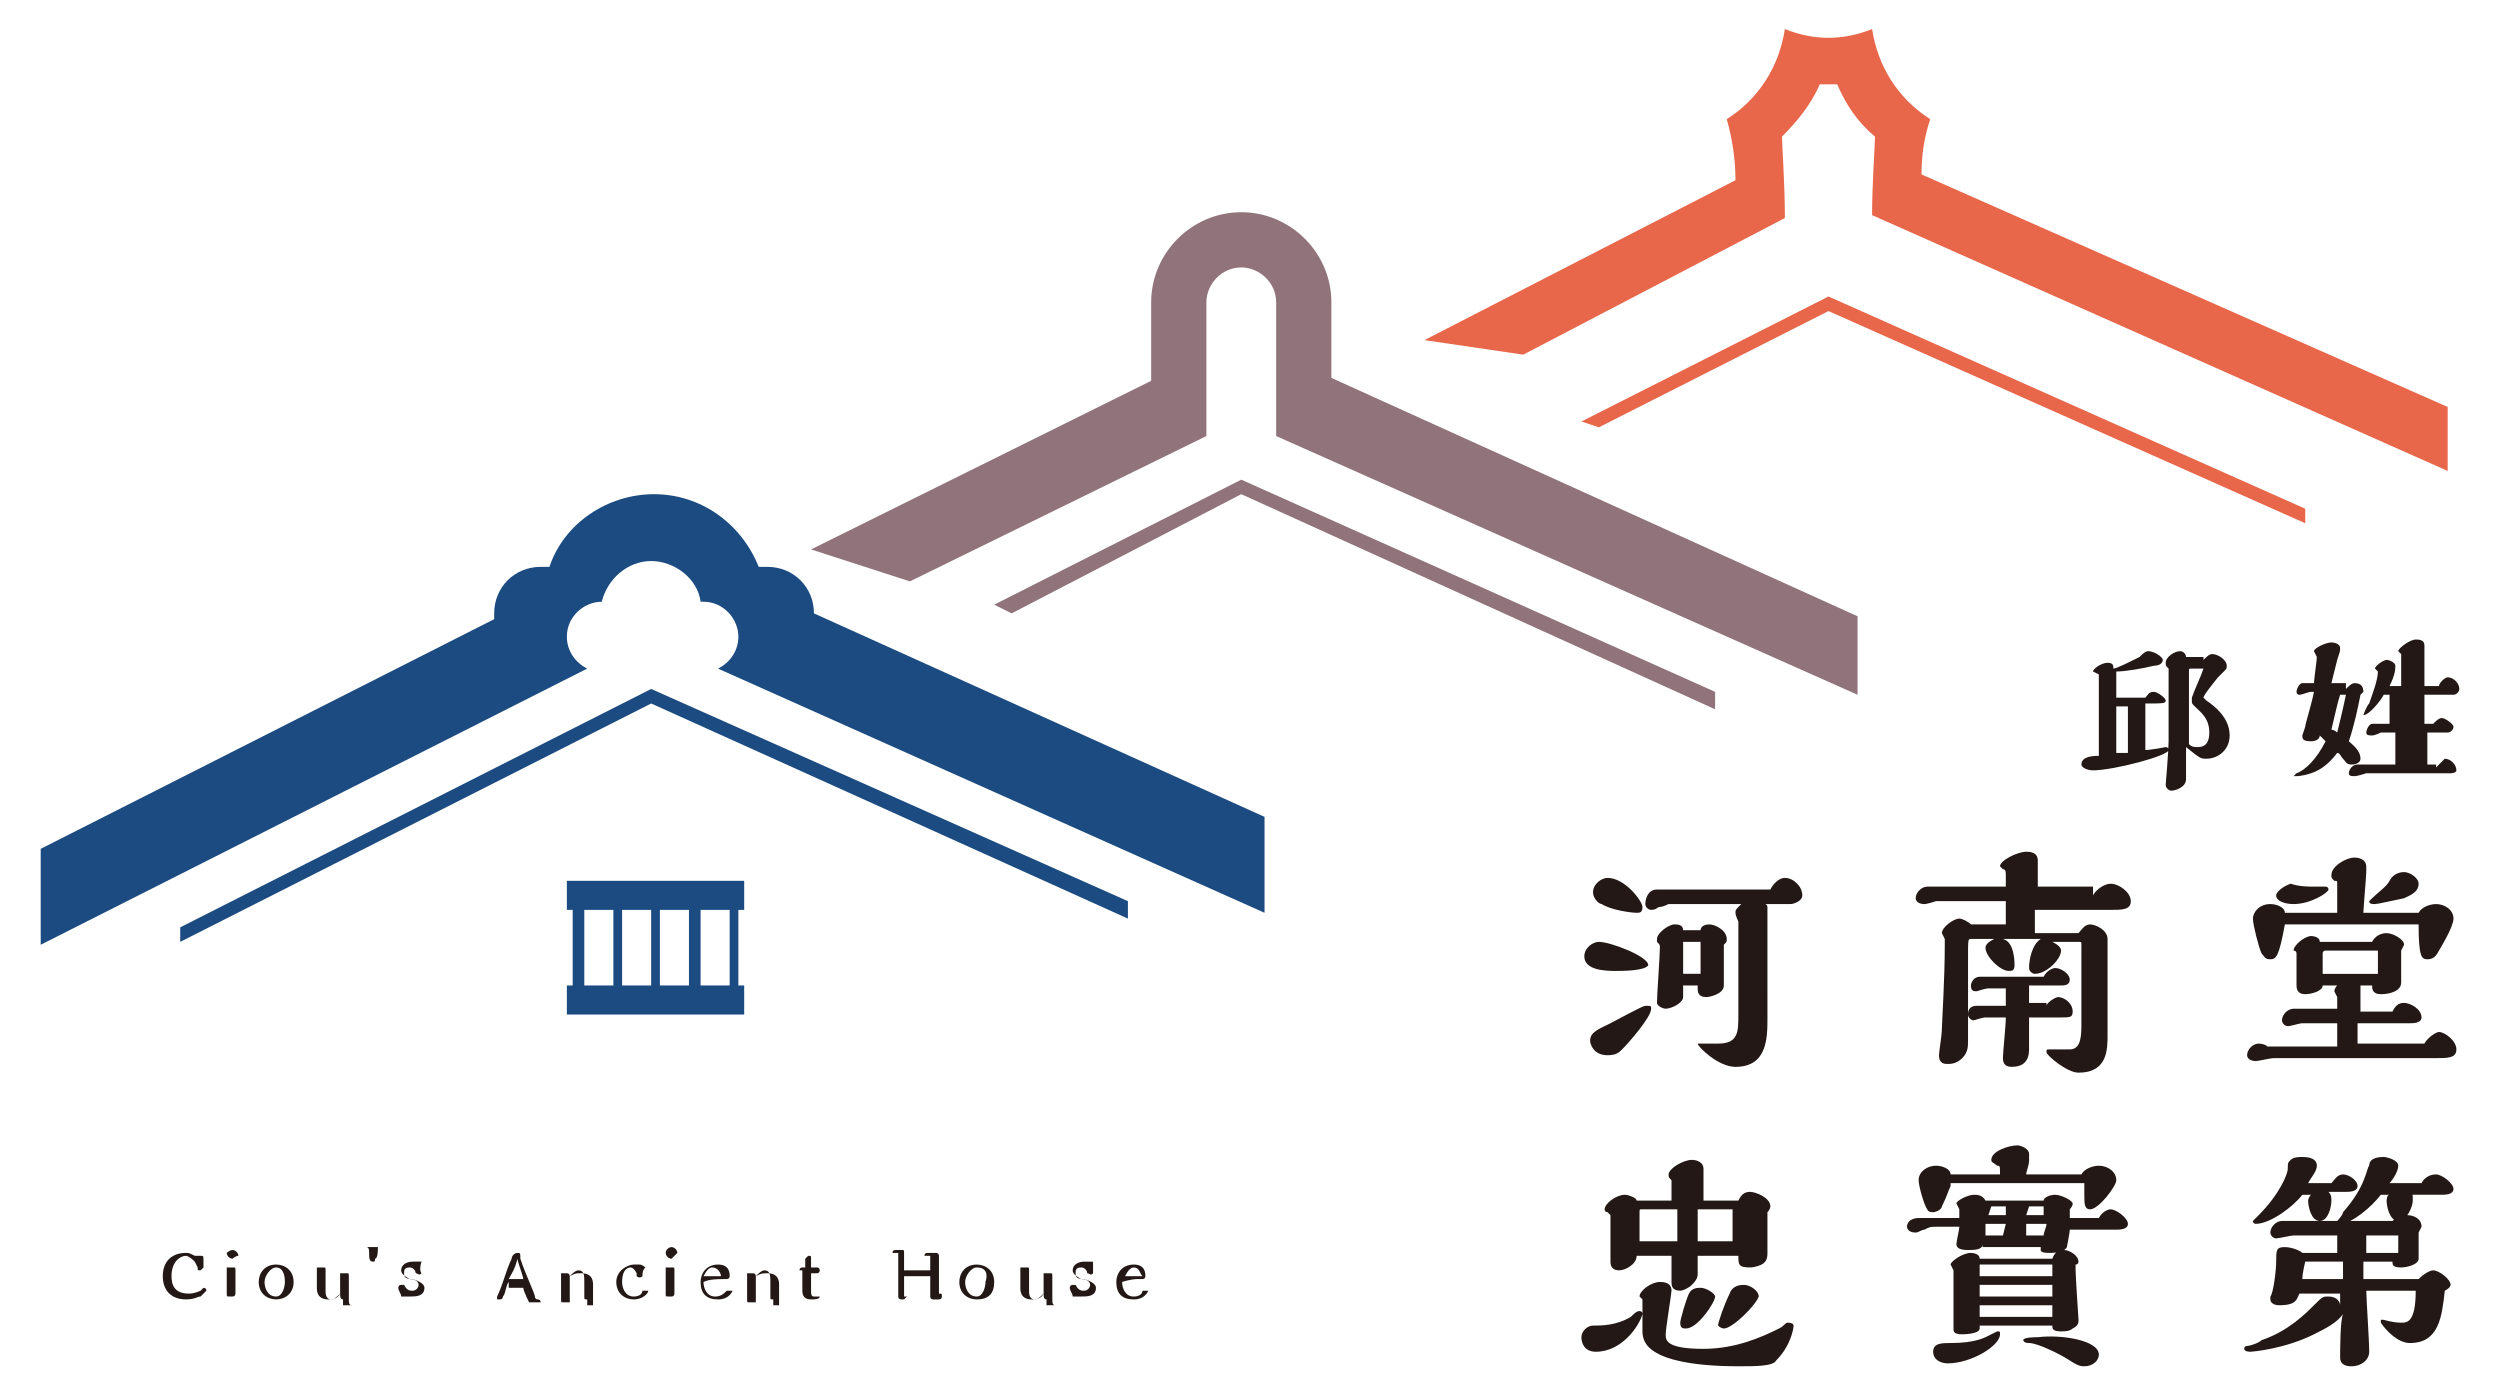<svg version="1.1" id="svgRoot" xmlns="http://www.w3.org/2000/svg" x="0" y="0" viewBox="0 0 86 48" xml:space="preserve"><style>.st0{fill:#91747b}.st1{fill:#e86649}.st2{fill:#1b4b81}</style><path class="st0" d="M34.8 21.1l7.9-4.1L59 24.4v-.6l-16.3-7.3-8.5 4.3z"/><path class="st1" d="M55 14.7l7.9-4L79.3 18v-.5l-16.4-7.3-8.5 4.3z"/><path class="st0" d="M45.8 13v-2.6c0-1.7-1.4-3.1-3.1-3.1-1.7 0-3.1 1.4-3.1 3.1v2.7l-11.7 5.8 3.4 1.1 10.2-5v-4.6c0-.6.5-1.2 1.2-1.2.6 0 1.2.5 1.2 1.2V15l20 8.9v-2.7L45.8 13z"/><path class="st1" d="M66.1 6c0-.7.1-1.3.3-1.9-1.1-.7-1.8-1.8-2-3.1-.5.2-1 .3-1.5.3s-1-.1-1.5-.3c-.2 1.3-.9 2.4-2 3.1.2.7.3 1.4.3 2.1L49 11.7l3.4.5 9-4.7c0-1.2-.1-2.5-.1-2.8.5-.5 1-1.1 1.3-1.8h.6c.3.7.7 1.3 1.3 1.8 0 .3-.1 1.6-.1 2.7l19.8 8.8V14L66.1 6z"/><path class="st2" d="M6.2 32.4l16.2-8.2 16.4 7.4V31l-16.4-7.3-16.2 8.2z"/><path class="st2" d="M25.6 31.3v-1h-6.1v1h.2v2.6h-.2v1h6.1v-1h-.2v-2.6h.2zm-2.9 0h1v2.6h-1v-2.6zm-.3 2.6h-1v-2.6h1v2.6zm-2.3-2.6h1v2.6h-1v-2.6zm5 2.6h-1v-2.6h1v2.6z"/><path class="st2" d="M28 21.1c0-.9-.7-1.6-1.6-1.6h-.3c-.6-1.5-2-2.5-3.6-2.5s-3.1 1-3.6 2.5h-.3c-.9 0-1.6.7-1.6 1.6v.2L1.4 29.2v3.3L20.2 23c-.4-.2-.7-.6-.7-1.1 0-.7.6-1.2 1.2-1.2.2-.8.9-1.4 1.7-1.4.8 0 1.6.6 1.7 1.4h.1c.7 0 1.2.6 1.2 1.2 0 .5-.3.9-.7 1.1l18.8 8.4v-3.3l-15.5-7z"/><path d="M72.2 24.2v-1l-.2-.1c0-.1.3-.3.5-.3s.2.1.2.2c.1 0 .5-.2.9-.4.1-.1.2-.2.3-.2.2 0 .5.2.5.3 0 .1-.1.2-.3.2-.4.1-1 .2-1.3.2v.9h1c.1-.1.1-.2.3-.2.1 0 .4.2.4.3 0 .1-.1.1-.7.1v1.6c.2 0 .7-.1.7-.1s.1 0 .1.1c0 .2-1.9.7-2.6.7-.2 0-.4-.1-.4-.2 0-.2.2-.3.6-.3v-1.8zm.8.1h-.2v1.6h.4v-1.6H73zm2.8-1.6c.1-.1.2-.2.3-.2.2 0 .5.2.5.4 0 .1 0 .1-.1.2l-.2.2s-.5.6-.5.7l.1.1c.3.2.8.6.8 1.2 0 .5-.4.8-.8.8-.2 0-.2 0-.7-.4v1.1c0 .3-.4.4-.5.4-.1 0-.2-.1-.2-.2 0 0 .1-1.2.1-1.5V23c-.1-.1-.1-.1-.1-.2 0-.2.3-.4.5-.4.1 0 .2.1.2.2h.6zm-.2 3c.3 0 .4-.2.4-.5 0-.5-.3-.7-.5-.9-.1-.1-.1-.1-.1-.2V24c.1-.3.3-.7.4-1h-.4c-.1 0-.1 0-.1.1v2.5c.1.1.2.1.3.1m5.1-2c.1-.1.2-.2.3-.2.2 0 .3.1.3.3l-.1.1c-.1.5-.2 1-.4 1.6.1.1.4.3.4.6 0 .1-.1.2-.3.2-.2 0-.2-.1-.3-.2-.1-.1-.1-.2-.2-.2-.3.4-.6.6-.9.7-.3.1-.5.1-.5.1h-.1l.1-.1c.3-.1.7-.5 1-1.1l-.2-.2c0 .1-.1.2-.3.2-.3 0-.3-.1-.3-.2l.1-.3c0-.1.2-.7.3-1.2h-.1c-.1 0-.3.1-.4.1-.1 0-.1-.1-.1-.1 0-.1.1-.3.2-.3h.4c0-.1.1-.8.1-.9l-.1-.2c0-.1.4-.3.6-.3 0 0 .3 0 .3.2 0 .1 0 .1-.1.4l-.2.8h.5zm-.2.2c-.1.3-.2.8-.3 1.2 0 0 .1 0 .2.1.2-.8.3-1.3.3-1.3h-.2zm3.3 2.5l.3-.3c.2 0 .4.2.4.4 0 .1-.2.1-.2.1h-2.9s-.3.1-.4.1c-.1 0-.2 0-.2-.1s.1-.3.3-.3h1.3v-1.1h-.5s-.2.1-.3.1c-.1 0-.2 0-.2-.1s.1-.3.2-.3h.6v-1H82c-.1.2-.5.7-.7.7 0 0 .1-.3.2-.4.1-.3.3-.8.3-1.1l-.1-.1c0-.1.3-.3.4-.3.1 0 .3.1.3.2s0 .3-.2.7h.4v-1.1l-.1-.1c0-.1.4-.4.6-.4.1 0 .3 0 .3.2v1.4h.5c0-.1.2-.3.3-.3.2 0 .4.2.4.4 0 .1-.1.2-.2.2h-1v1h.3c.1-.1.2-.2.3-.2.1 0 .4.2.4.3 0 .1-.1.2-.2.2h-.7v1.1h.3zm-28.2 7c-.3 0-1.1 0-1.1-.5 0-.3.3-.5.5-.5.4 0 1.7.5 1.7.8-.1.2-.9.2-1.1.2m1.2 1.3c0 .3-.8 1.2-1 1.4-.1.1-.2.2-.5.2-.5 0-.6-.4-.6-.5 0-.3.3-.4.7-.6.2-.1 1.1-.6 1.2-.6.2 0 .2 0 .2.1m-.5-3.3c-.2 0-.9-.1-1.2-.3-.1 0-.3-.2-.3-.4 0-.3.3-.5.5-.5.6 0 1.2.8 1.2 1 0 .2-.1.2-.2.2m1.1-.3s-.2.1-.3.1c-.1 0-.1.1-.3.1-.1 0-.2-.1-.2-.2 0-.2.1-.5.4-.5h3.9c.1-.2.3-.4.5-.4.3 0 .6.3.6.6 0 .2-.3.3-.4.3h-.9c.1 0 .1.1.1.1V35c0 .7 0 1.7-1.1 1.7-.6 0-1.3-.7-1.3-.8h.7c.7 0 .7-.4.7-1v-3.2s-.1-.2-.1-.3c0-.1 0-.1.2-.3h-2.5zm.5 2.8v.4c0 .2-.4.4-.6.4-.1 0-.3-.1-.3-.2 0-.3.1-1.6.1-1.9 0-.1 0-.1-.1-.2v-.1c0-.2.4-.5.6-.5.1 0 .3 0 .3.2h.6c0-.1.1-.2.3-.2.2 0 .6.2.6.5 0 .1 0 .1-.1.2v1.4c0 .3-.5.4-.6.4-.3 0-.3-.2-.3-.3v-.1h-.5zm.6-1.5h-.6v1.1h.6v-1.1zM72 30.8c.1-.2.4-.4.6-.4.3 0 .7.3.7.6s-.3.3-.7.3H70v.8h1.5c.1-.1.2-.3.4-.3s.6.2.6.5v3.3c0 .5 0 1.3-1 1.3-.4 0-1.1-.6-1.1-.7 0-.1 0-.1.1-.1h.7c.4 0 .4-.5.4-.9v-2.7c0-.1 0-.1-.1-.1h-.9c.2.1.3.2.3.3 0 .3-.5.8-.9.8-.1 0-.2-.1-.2-.2 0-.3.1-.8.4-1h-1.3c.4.1.4.8.4.9 0 .2-.1.2-.2.2-.3 0-.8-.5-.8-.8 0-.1.1-.2.3-.3h-.8c-.1 0-.1 0-.1.7v2.8c0 .2 0 .4-.2.6-.2.2-.4.2-.5.2-.1 0-.3 0-.3-.3 0-.1.1-.7.1-.9 0-.2.1-1.7.1-2.9v-.2l-.1-.2c0-.2.4-.5.6-.5.1 0 .3.1.4.2H69V31h-2.4c-.3.1-.4.1-.4.1-.2 0-.3-.1-.3-.2 0-.2.2-.4.4-.4H69v-.4c0-.1 0-.2-.1-.2l-.1-.1c0-.2.6-.5.9-.5.1 0 .4 0 .4.3v.9H72zm-1.6 3.8c0-.1.3-.3.4-.3.2 0 .5.2.5.5 0 .2-.1.2-.4.2h-1.1v1.1c0 .4-.2.6-.6.6-.2 0-.3-.1-.3-.3 0-.2.1-1.1.1-1.4h-.7c-.1 0-.4.1-.4.1-.1 0-.2-.1-.2-.2 0-.2.1-.3.3-.3h1V34h-.6c-.1 0-.4.1-.4.1-.1 0-.2 0-.2-.2 0-.1.1-.3.3-.3h2.2c.1-.2.3-.3.4-.3.2 0 .5.2.5.4s-.2.2-.3.2h-1.1v.6h.6zm10.9 1.3h2.1c.1-.2.4-.4.5-.4.2 0 .6.3.6.6s-.3.3-.7.3h-5.6c-.1 0-.5.1-.6.1-.2 0-.3-.1-.3-.2 0-.2.2-.4.4-.4 0 0 .2 0 .3.1h2.4v-.8h-1.2c-.1 0-.4.1-.5.1-.1 0-.2-.1-.2-.2 0-.2.2-.4.4-.4h1.5v-.4l-.1-.2s0-.1.1-.2h-.5c0 .2-.4.3-.6.3-.2 0-.3-.1-.3-.3v-1.1c0-.1-.1-.1-.1-.1 0-.2.4-.5.6-.5 0 0 .3 0 .3.2h1.8c.1-.2.3-.3.5-.3s.6.2.6.4l-.1.2v1.1c0 .3-.4.4-.7.4-.3 0-.3-.2-.3-.3h-.4v.9h1.1c.1-.2.2-.3.4-.3s.6.2.6.5c0 .2-.3.2-.4.2h-1.8v.7zm1.9-4.5c.1-.2.4-.3.6-.3.3 0 .6.2.6.5s-.5 1.1-.5 1.1c-.1.2-.2.3-.4.3s-.3-.1-.3-1.2h-4.6c-.2 1.1-.3 1.2-.5 1.2s-.2-.1-.3-.2c-.1-.2-.3-1-.3-1.2 0-.2.2-.5.6-.5.2 0 .5.1.5.3h1.8v-1c0-.1 0-.1-.1-.1-.1-.1-.1-.1-.1-.2 0-.3.5-.6.8-.6.2 0 .4.1.4.3v.2c0 .1-.1 1.3-.1 1.4h1.9zm-3.6-.9h.4s.1 0 .1.1-.6.5-1.2.5c-.3 0-.6-.1-.6-.3 0-.1.2-.3.5-.4.3.1.6.1.8.1m2.2 3v-.8H80s-.1 0-.1.1v.7h1.9zm.4-3.2c.1-.2.3-.3.5-.3s.5.2.5.4c0 .3-.3.4-.5.5-.5.1-.9.2-1 .2-.1 0-.2 0-.2-.1l.1-.1c.2-.2.5-.4.6-.6M54.9 46.5c-.4 0-.5-.3-.5-.5s.2-.4.4-.4c.3 0 .8 0 1.3-.3.1-.1.2-.2.3-.2 0 0 .1 0 .1.1-.1.4-.7 1.3-1.6 1.3m3.5-3.4v.7c0 .1 0 .2-.2.4-.1.1-.3.2-.4.2-.3 0-.3-.2-.3-.3v-.9h-1.2c0 .3-.4.5-.6.5-.2 0-.3-.1-.3-.3v-1.6l-.1-.1s-.1 0-.1-.1c0-.2.4-.5.7-.5.1 0 .4.1.4.2h1.2v-.7c-.1-.1-.1-.1-.1-.2 0-.2.5-.5.8-.5.2 0 .4.1.4.3v1.1h1.2c.1-.2.2-.3.4-.3s.7.2.7.5c0 0 0 .1-.1.2v1.4c0 .1 0 .3-.2.4 0 0-.2.1-.4.1-.4 0-.4-.1-.4-.4h-1.4zm-.8-1.5h-1.1c-.1 0-.1 0-.1.1v1h1.3v-1.1zm-1.1 3.1l-.1-.1c0-.2.4-.5.7-.5.1 0 .4 0 .4.3 0 .1-.2 1.3-.2 1.5 0 .2 0 .5 1.3.5 1.1 0 2-.4 2.6-.7.2-.1.2-.2.3-.2.2 0 .2.1.2.1 0 .1-.1.7-.6 1.2-.1.2-.7.2-1.3.2-1.8 0-2.5-.3-2.7-.4-.2-.1-.6-.3-.6-.8v-1.1c.1 0 0 0 0 0m1.5 1c-.1 0-.2 0-.2-.2 0-.1.2-.8.3-1 .1-.2.3-.2.4-.2.2 0 .5.2.5.3 0 .2-.6 1.1-1 1.1m1.7-4.1h-1.3v1.1h1.2v-1.1zm-.4 4.1c-.1 0-.2-.1-.2-.1 0-.1.2-.7.4-1.1.1-.3.4-.3.5-.3.2 0 .5.2.5.4-.1.3-.9 1.1-1.2 1.1m8.9-2.9c0 .2-.3.2-.5.2-.1 0-.4 0-.4-.2 0-.1.1-.5.1-.6h-.8c-.2 0-.2 0-.4.1-.1 0-.2.1-.3.1-.3 0-.3-.2-.3-.2 0-.2.2-.3.4-.3h1.4v-.3l-.1-.2c0-.1.4-.3.6-.3.1 0 .3 0 .4.2h2c0-.1.2-.2.4-.2s.6.2.6.3c0 .1-.1.2-.1.2v.3h1c.1-.2.3-.3.4-.3.2 0 .6.3.6.5s-.3.2-.4.2h-1.6c0 .1-.1.6-.1.6-.1.2-.5.2-.6.2-.1 0-.3 0-.3-.1v-.1h-2zm-1.1-2c-.1.2-.1.3-.3.7 0 .1-.2.2-.3.2-.2 0-.2-.1-.2-.1-.1-.1-.3-.8-.3-1 0-.3.3-.5.6-.5.2 0 .5.1.5.3h1.7c0-.3 0-.3-.1-.3-.1-.1-.2-.1-.2-.2 0-.3.6-.5.9-.5.1 0 .4.1.4.3v.2c0 .2-.1.4-.1.5h1.9c.1-.2.4-.3.6-.3.3 0 .6.2.6.5 0 .2-.6 1-.9 1-.2 0-.2-.2-.2-.5v-.4h-4.6zm1.6 5c.1 0 .1 0 .1.1 0 .4-1 1-1.8 1-.2 0-.5-.1-.5-.4 0-.3.3-.3.6-.3.9 0 1.2-.2 1.4-.3l.2-.1m-.6-.1c0 .2-.6.2-.6.2-.3 0-.3-.1-.3-.2v-2l-.1-.2c0-.1.4-.4.7-.4 0 0 .3 0 .3.2h2.5c.1-.3.3-.3.4-.3.2 0 .5.2.5.4 0 0 0 .1-.1.1v.2c0 .2.1 1.7.1 1.7 0 .1 0 .2-.2.3-.1.1-.3.1-.4.1-.3 0-.3-.1-.3-.2h-2.5zm2.5-2.2h-2.5v.4h2.5v-.4zm0 .7h-2.5v.4h2.5v-.4zm0 .7h-2.5v.4h2.5v-.4zm-2.3-2.8v.4h.6l.1-.4h-.7zm.2-.6c-.1 0-.1 0 0 0l-.1.3h.6v-.3h-.5zm1.2.6v.4h.6c0-.1.1-.3.1-.4h-.7zm2.5 4.5c0 .2-.2.4-.5.4-.1 0-.2 0-.5-.2s-1.1-.6-1.4-.6c-.2 0-.2-.1-.2-.1 0-.1.4-.1.5-.1.8-.1 2.1.1 2.1.6m-2.4-5.1l-.1.3h.6v-.3h-.5zm11.6 2.9c0 .3.1 1.7.1 2.1 0 .3-.3.5-.6.5-.1 0-.4 0-.4-.3 0-.2 0-1.3.1-1.5-.2.3-.6.5-1 .7-1 .5-2.1.6-2.2.6 0 0-.2 0-.2-.1s.1-.1.1-.1c.1 0 .4-.1.5-.2.9-.3 1.5-.9 1.8-1.2.3-.3.3-.3.5-.3.3 0 .4.2.4.3v-.4h-1.4c-.1.2-.1.4-.7.4-.2 0-.3-.1-.3-.2v-.1c.1-.1.2-.9.2-1.2 0-.4 0-.5.3-.5.2 0 .5.1.6.2h1.2v-.6h-1.5c-.1 0-.5.1-.6.1-.1 0-.2-.1-.2-.2 0-.2.2-.4.4-.4h3.8c.1-.1.3-.2.5-.2s.5.1.5.4l-.1.2v.9c0 .2-.4.3-.6.3-.3 0-.3-.1-.3-.2h-1v.6h1.9c.2-.2.4-.3.5-.3.2 0 .6.3.6.5 0 0 0 .1-.2.2-.1.9-.2 1.8-1.2 1.8-.4 0-.8-.4-1-.7v-.1h.1s.3.1.6.1c.2 0 .5 0 .5-1.1h-1.7zM80.1 41c.1.1.1.2.1.3 0 .2-.1.7-.4.7-.3 0-.4-.5-.4-.7 0 0 0-.1.1-.2h-.3c-.3.4-1.1 1-1.6 1 0 0-.1 0-.1-.1l.2-.2c.7-.7 1-1.4 1-1.6 0-.2 0-.2.1-.3.1-.1.3-.1.4-.1.1 0 .5 0 .5.3 0 .2-.2.4-.3.6h.8c.1-.1.2-.3.4-.3s.5.2.5.4-.3.2-.4.2h-.6zm.5 3v-.6h-1.3s-.1.4-.1.6h1.4zm2.3-3c.1 0 .1.1.1.3 0 .2-.2.7-.5.7s-.4-.5-.4-.7c0 0 0-.2.1-.2h-.3c-.3.4-1 1-1.4 1 0 0-.1 0-.1-.1 0 0 .2-.2.2-.3.8-.9.8-1.5.9-1.6 0-.3.4-.3.5-.3.1 0 .5.1.5.3 0 .2-.2.5-.3.6h1.1c.1-.2.3-.3.5-.3s.6.3.6.5-.3.2-.4.2h-1.1zm-.4 1.5h-1.1v.6h1.1v-.6zm-76.1.7c-.2 0-.5.2-.5.7 0 .3.1.6.6.6.2 0 .4-.1.4-.1l.1-.1s.1 0 .1.1l-.2.2c-.1 0-.2.1-.5.1-.5 0-.8-.3-.8-.8s.3-.8.8-.8c.1 0 .1 0 .3.1h.2c.1 0 .1 0 .1.2v.2l-.1.1c-.1 0-.1 0-.1-.1l-.1-.2c-.2-.2-.3-.2-.3-.2m1.7 1.2v.1s0 .1-.1.1h-.1c-.1 0-.1 0-.1-.1v-.9h-.1.3c.1 0 .1 0 .1.1v.7zM8 43.3c-.1 0-.2-.1-.2-.2 0 0 .1-.1.2-.1s.2.1.2.2c-.1 0-.2.1-.2.1m1.5 1.4c-.3 0-.6-.2-.6-.6 0-.3.2-.6.6-.6.3 0 .6.2.6.6 0 .4-.3.6-.6.6m0-1.1c-.2 0-.4.3-.4.5s.1.5.4.5c.2 0 .3-.3.3-.5 0-.3-.1-.5-.3-.5m2.3 1.1c-.1 0-.1-.1-.1-.2-.1.2-.3.2-.4.2-.4 0-.4-.3-.4-.4v-.7h-.1.3c.1 0 .1 0 .1.1v.7c0 .1 0 .3.2.3.1 0 .2-.1.3-.2v-.7h-.1.3c.1 0 .1 0 .1.1v.8c0 .1 0 .2.1.2h-.3zm1.2-1.8c0 .1 0 .4-.1.4 0 .1 0 .1-.1.1 0 0-.1 0-.1-.2s0-.3-.1-.3h.4c-.1 0 0 0 0 0m1.5.9s-.1.1 0 0c-.1.1-.1 0-.2 0 0-.1-.1-.2-.2-.2-.2 0-.2.1-.2.2s0 .2.3.2c.3.1.4.2.4.3 0 .3-.3.3-.5.3h-.3c0-.1-.1-.2-.1-.3 0 0 0-.1.1-.1h.1c.1.2.2.2.3.2.1 0 .2-.1.2-.2s-.1-.2-.3-.2c-.2-.1-.3-.2-.3-.3 0-.2.2-.3.4-.3h.3c-.1.3 0 .4 0 .4m3 .3c-.1.1-.1.4-.2.5 0 .1-.1.1-.1.1h-.1v-.1s.1-.2.2-.5.2-.6.3-.8c0-.1.1-.2.2-.2s.1 0 .1.2c.2.6.5 1.2.5 1.3 0 0 0 .1.1.1 0 0 .1 0 .1.1h-.4s-.2-.4-.2-.5h-.5zm.5-.1c0-.1-.2-.6-.2-.7-.1.4-.2.5-.3.7h.5zm2.2.7c-.1 0-.1 0-.1-.1v-.5c0-.2 0-.4-.2-.4-.1 0-.2.1-.3.2v.9h-.2c-.1 0-.1 0-.1-.1v-.9h-.1.3c.1 0 .1.1.1.1.2-.1.2-.1.4-.1.4 0 .4.3.4.4v.7h-.2zm1.9-.8s0 .1 0 0c-.1.1-.2 0-.2 0v-.1c-.1-.2-.2-.2-.2-.2-.2 0-.3.2-.3.5 0 .2.1.5.4.5.2 0 .3-.1.3-.2h.2c0 .1-.2.3-.5.3s-.6-.2-.6-.6c0-.4.4-.6.6-.6h.2c.1 0 .2.1.2.1-.1.1-.1.2-.1.3m1.1.5v.1s0 .1-.1.1H23c-.1 0-.1 0-.1-.1v-.9h-.1.3c.1 0 .1 0 .1.1v.7zm-.1-1.1c-.1 0-.2-.1-.2-.2s.1-.2.2-.2.2.1.2.2l-.2.2m1.1.8c0 .2.1.5.4.5.2 0 .3-.1.4-.2h.2s-.1.3-.5.3-.6-.2-.6-.6c0-.3.2-.6.6-.6.4 0 .4.3.4.4 0 .1-.1.1-.1.1h-.1c-.2 0-.5 0-.7.1 0-.1 0 0 0 0m.3-.5c-.1 0-.2.1-.3.3h.6c0-.1-.1-.3-.3-.3m2.1 1.1c-.1 0-.1 0-.1-.1v-.5c0-.2 0-.4-.2-.4-.1 0-.2.1-.3.2v.9h-.2c-.1 0-.1 0-.1-.1v-.9h-.1.3c.1 0 .1.1.1.1.2-.1.2-.1.4-.1.4 0 .4.3.4.4v.7h-.2zm1.3-1v.7c0 .1 0 .2.1.2h.2c0 .1-.2.1-.3.1-.2 0-.3-.1-.3-.3v-.7h-.1s0-.1.1-.1h.1v-.3l.1-.1c.1 0 .1 0 .1.1v.3h.2s.1 0 .1.1c0 0 0 .1-.1.1h-.2zm4.3-.6s.1 0 .1.1v1.3c.1 0 .1 0 .1.1s-.1.1-.1.1h-.2s-.1 0-.1-.1v-.7h-.9v.7h.1l-.1.1H31s-.1 0-.1-.1v-1.5h-.2s0-.1.1-.1h.2c.1 0 .1 0 .1.1v.6h.9v-.5h-.2s0-.1.1-.1h.3zm1.4 1.6c-.3 0-.6-.2-.6-.6 0-.3.2-.6.6-.6.3 0 .6.2.6.6 0 .4-.2.6-.6.6m0-1.1c-.2 0-.4.3-.4.5s.1.5.4.5c.2 0 .3-.3.3-.5.1-.3 0-.5-.3-.5m2.4 1.1c-.1 0-.1-.1-.1-.2-.1.2-.3.2-.4.2-.4 0-.4-.3-.4-.4v-.7H35h.3c.1 0 .1 0 .1.1v.7c0 .1 0 .3.2.3.1 0 .2-.1.3-.2v-.7h-.1.3c.1 0 .1 0 .1.1v.8c0 .1 0 .2.1.2H36zm1.6-.9s0 .1 0 0c-.1.1-.1 0-.2 0 0-.1-.1-.2-.2-.2-.2 0-.2.1-.2.2s0 .2.3.2c.3.1.4.2.4.3 0 .3-.3.3-.5.3h-.3c0-.1-.1-.2-.1-.3 0 0 0-.1.1-.1h.1c.1.2.2.2.3.2.1 0 .2-.1.2-.2s-.1-.2-.3-.2c-.2-.1-.3-.2-.3-.3 0-.2.2-.3.4-.3h.3v.4m1 .3c0 .2.1.5.4.5.2 0 .3-.1.3-.2h.2s-.1.3-.5.3-.6-.2-.6-.6c0-.3.2-.6.6-.6.4 0 .4.3.4.4 0 .1-.1.1-.1.1h-.2s-.2 0-.5.1c0-.1 0 0 0 0m.4-.5c-.1 0-.2.1-.3.3h.6c-.1-.1-.1-.3-.3-.3" fill="#231815"/></svg>